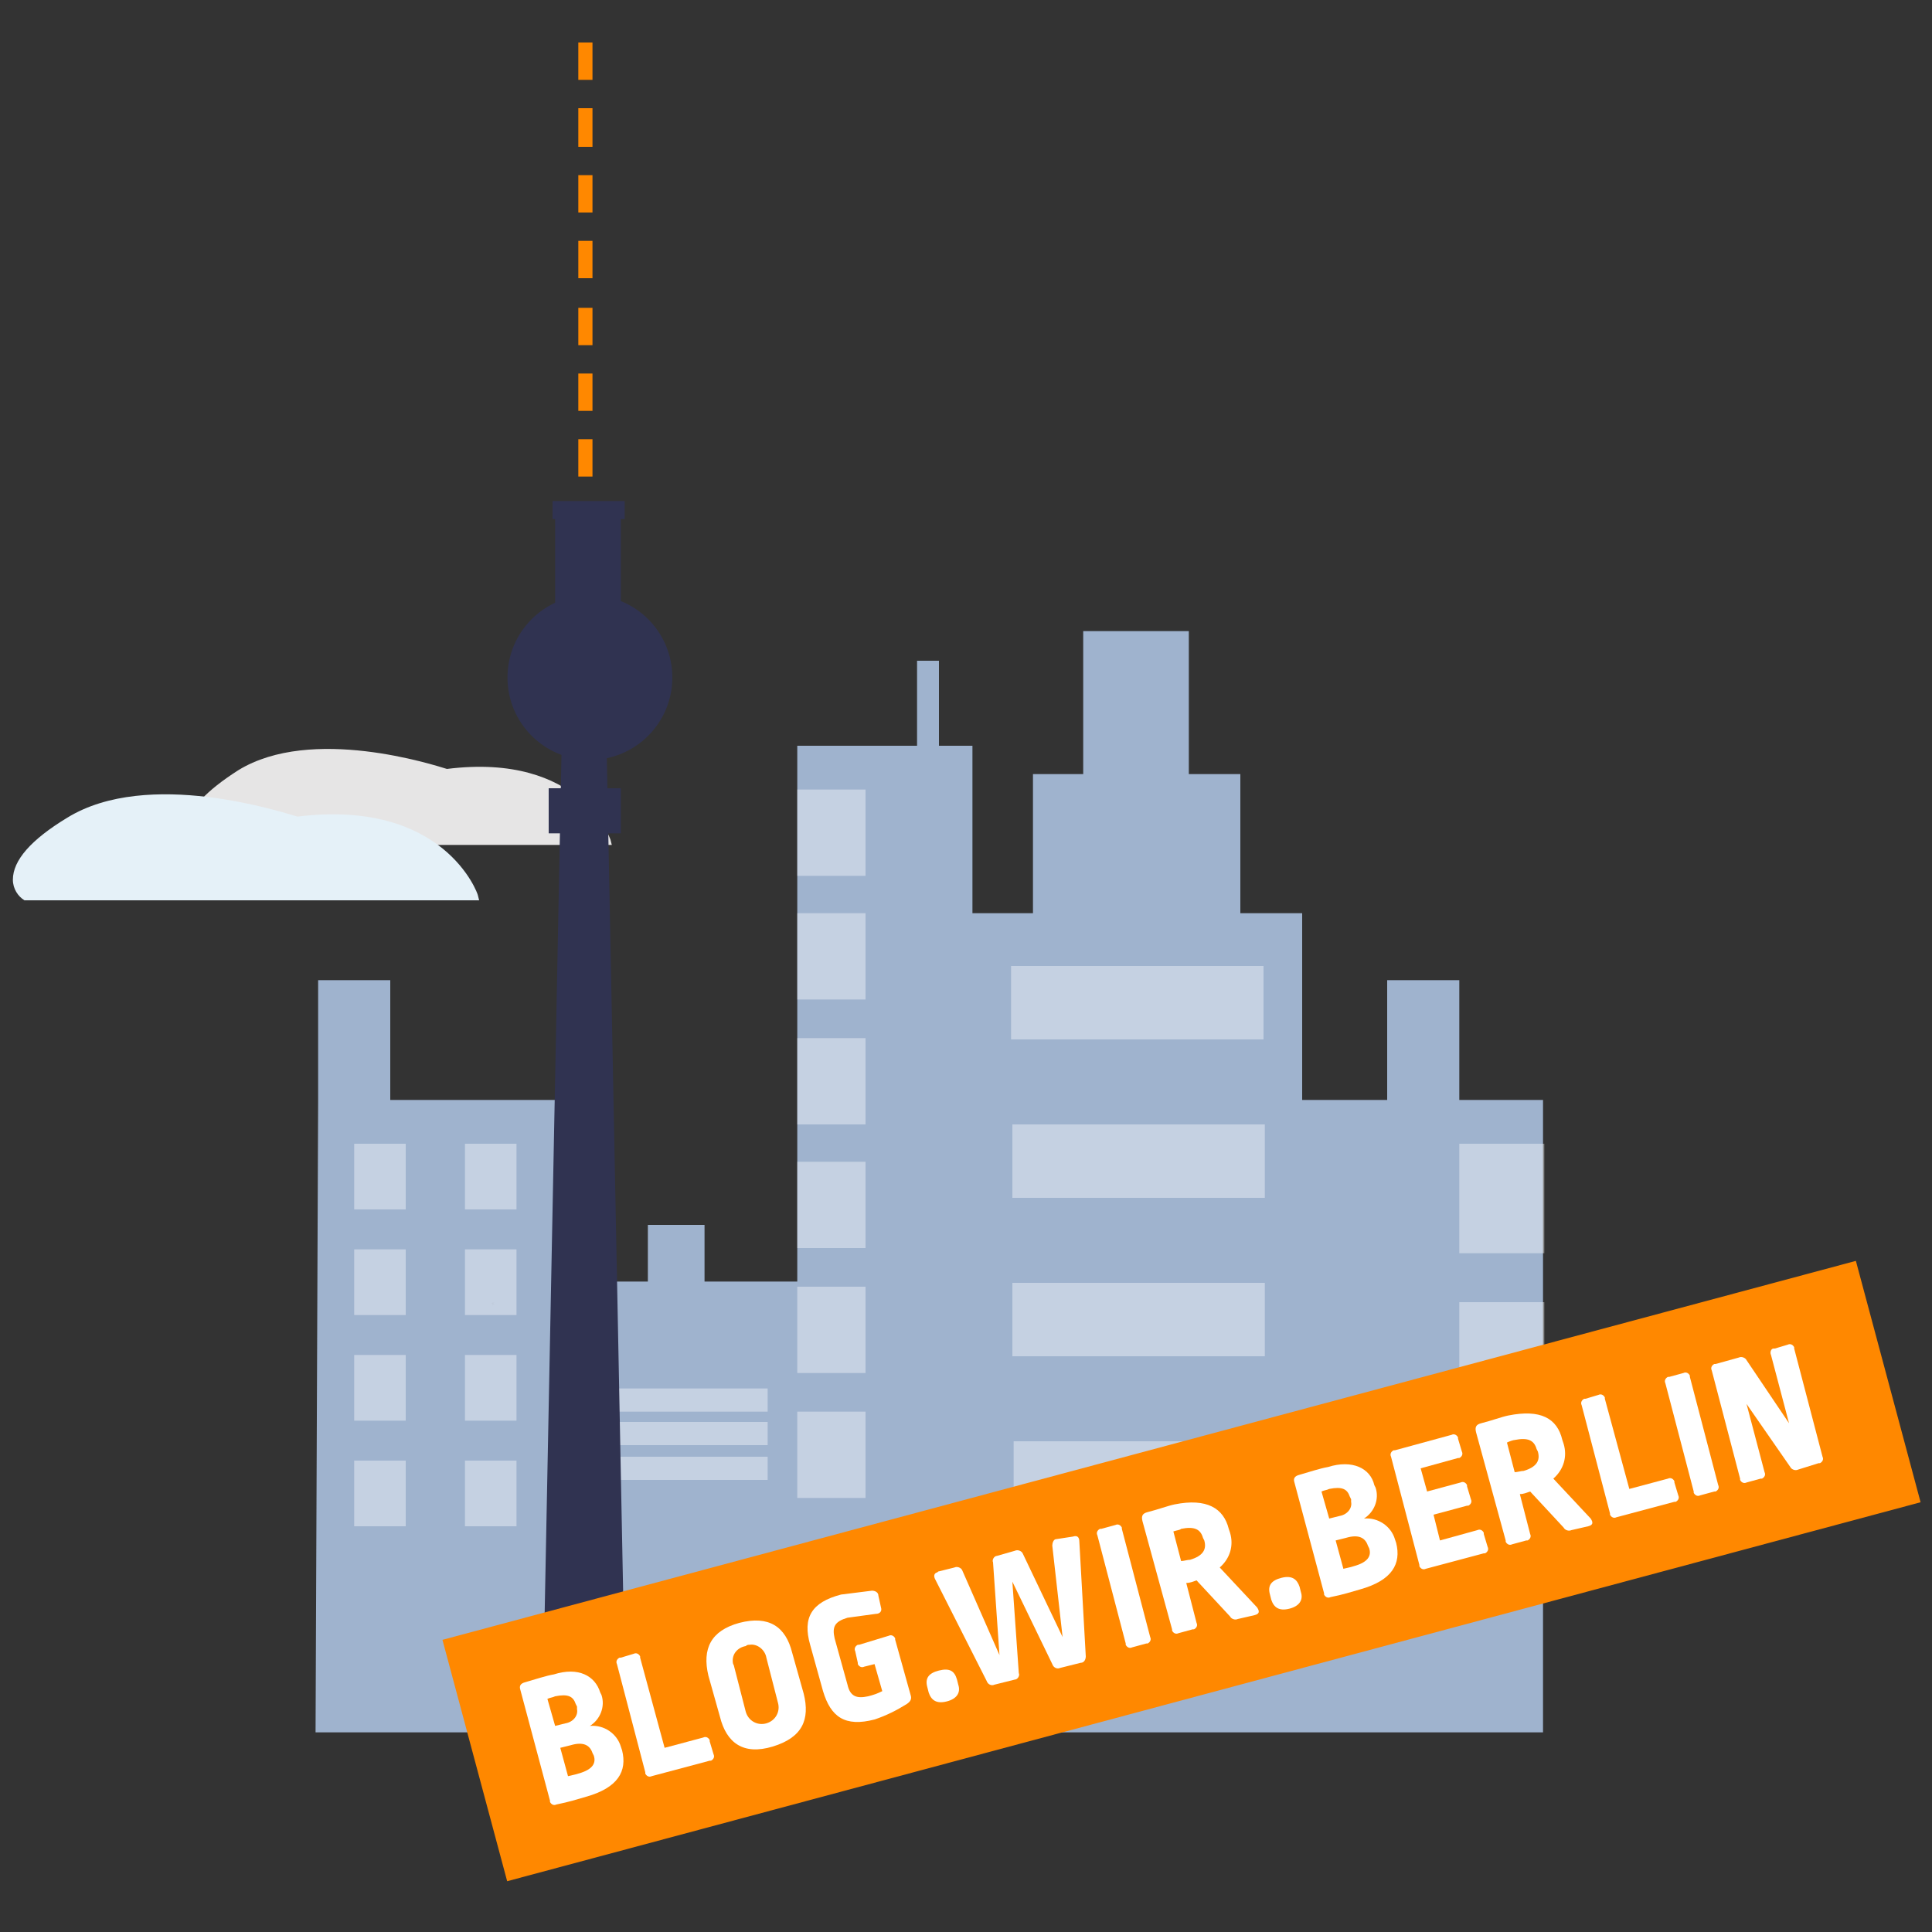 <?xml version="1.0" encoding="utf-8"?>
<!-- Generator: Adobe Illustrator 24.0.3, SVG Export Plug-In . SVG Version: 6.00 Build 0)  -->
<svg version="1.1" id="e0510b62-7636-4fff-9aad-5ef3a534c651"
	 xmlns="http://www.w3.org/2000/svg" xmlns:xlink="http://www.w3.org/1999/xlink" x="0px" y="0px" viewBox="0 0 150 150"
	 style="enable-background:new 0 0 150 150;" xml:space="preserve">
<rect x="0" y="0" width="150" height="150" fill="#333333" stroke="none"/>
<style type="text/css">
	.st0{fill:#E6E5E5;}
	.st1{fill:#9FB3CE;}
	.st2{opacity:0.4;fill:#FFFFFF;enable-background:new    ;}
	.st3{fill:url(#SVGID_1_);}
	.st4{fill:url(#SVGID_2_);}
	.st5{fill:url(#SVGID_3_);}
	.st6{fill:#E5F1F8;}
	.st7{fill:#303351;}
	.st8{fill:#FF8800;}
	.st9{fill:#FFFFFF;}
</style>
<title>strato-Illu-</title>
<path class="st0" d="M18.5,59.8c5.7-3.5,15.2-0.4,16.2-0.1c10.4-1.3,12.7,5.5,12.7,5.5l0.1,0.4h-32l-0.1,0c-0.5-0.3-0.8-0.9-0.8-1.6
	C14.7,62.8,16,61.4,18.5,59.8z"/>
<polyline class="st1" points="24.5,134.5 43.1,134.5 61.9,134.5 75.5,134.5 101.1,134.5 119.8,134.5 119.8,85.4 113.3,85.4 
	113.3,76.1 107.7,76.1 107.7,85.4 101.1,85.4 101.1,70.9 96.3,70.9 96.3,60.1 92.3,60.1 92.3,49 84.1,49 84.1,60.1 80.2,60.1 
	80.2,70.9 75.5,70.9 75.5,57.9 72.9,57.9 72.9,51.3 71.2,51.3 71.2,57.9 61.9,57.9 61.9,99.5 54.7,99.5 54.7,95.1 50.3,95.1 
	50.3,99.5 43.1,99.5 43.1,85.4 30.3,85.4 30.3,76.1 24.7,76.1 24.7,85.4 "/>
<rect x="45.3" y="107.8" class="st2" width="14.3" height="1.8"/>
<rect x="45.3" y="110.4" class="st2" width="14.3" height="1.8"/>
<rect x="45.3" y="113.1" class="st2" width="14.3" height="1.8"/>
<rect x="27.5" y="88.8" class="st2" width="4" height="5.1"/>
<rect x="36.1" y="88.8" class="st2" width="4" height="5.1"/>
<rect x="27.5" y="97" class="st2" width="4" height="5.1"/>
<rect x="36.1" y="97" class="st2" width="4" height="5.1"/>
<rect x="27.5" y="105.2" class="st2" width="4" height="5.1"/>
<rect x="36.1" y="105.2" class="st2" width="4" height="5.1"/>
<rect x="27.5" y="113.4" class="st2" width="4" height="5.1"/>
<rect x="36.1" y="113.4" class="st2" width="4" height="5.1"/>
<rect x="61.9" y="61.3" class="st2" width="5.3" height="6.7"/>
<rect x="61.9" y="70.9" class="st2" width="5.3" height="6.7"/>
<rect x="61.9" y="80.6" class="st2" width="5.3" height="6.7"/>
<rect x="61.9" y="90.2" class="st2" width="5.3" height="6.7"/>
<rect x="61.9" y="99.9" class="st2" width="5.3" height="6.7"/>
<rect x="61.9" y="109.6" class="st2" width="5.3" height="6.7"/>
<rect x="78.5" y="75" class="st2" width="19.6" height="5.7"/>
<rect x="78.6" y="87.3" class="st2" width="19.6" height="5.7"/>
<rect x="78.6" y="99.6" class="st2" width="19.6" height="5.7"/>
<rect x="78.7" y="111.9" class="st2" width="19.6" height="5.7"/>
<rect x="113.3" y="88.8" class="st2" width="6.6" height="8.5"/>
<rect x="113.3" y="101.1" class="st2" width="6.6" height="8.5"/>
<rect x="113.3" y="113.4" class="st2" width="6.6" height="8.5"/>
<linearGradient id="SVGID_1_" gradientUnits="userSpaceOnUse" x1="160.583" y1="-7743.912" x2="160.757" y2="-7743.912" gradientTransform="matrix(1 0 0 1 -122.5 7845.08)">
	<stop  offset="0" style="stop-color:#808080;stop-opacity:0.25"/>
	<stop  offset="0.54" style="stop-color:#808080;stop-opacity:0.12"/>
	<stop  offset="1" style="stop-color:#808080;stop-opacity:0.1"/>
</linearGradient>
<path class="st3" d="M38.3,101.1l-0.2,0.1C38.1,101.2,38.2,101.2,38.3,101.1z"/>
<linearGradient id="SVGID_2_" gradientUnits="userSpaceOnUse" x1="160.719" y1="-7743.774" x2="160.894" y2="-7743.774" gradientTransform="matrix(1 0 0 1 -122.5 7845.08)">
	<stop  offset="0" style="stop-color:#808080;stop-opacity:0.25"/>
	<stop  offset="0.54" style="stop-color:#808080;stop-opacity:0.12"/>
	<stop  offset="1" style="stop-color:#808080;stop-opacity:0.1"/>
</linearGradient>
<path class="st4" d="M38.4,101.2l-0.2,0.1C38.3,101.3,38.3,101.3,38.4,101.2z"/>
<linearGradient id="SVGID_3_" gradientUnits="userSpaceOnUse" x1="160.719" y1="-7743.912" x2="160.894" y2="-7743.912" gradientTransform="matrix(1 0 0 1 -122.5 7845.08)">
	<stop  offset="0" style="stop-color:#808080;stop-opacity:0.25"/>
	<stop  offset="0.54" style="stop-color:#808080;stop-opacity:0.12"/>
	<stop  offset="1" style="stop-color:#808080;stop-opacity:0.1"/>
</linearGradient>
<path class="st5" d="M38.4,101.1l-0.2,0.1C38.3,101.2,38.3,101.2,38.4,101.1z"/>
<path class="st6" d="M5.2,63.5c6.3-3.9,16.8-0.4,17.9-0.1c11.4-1.4,14,6,14,6.1l0.1,0.4H2l-0.1,0C1.4,69.6,1,69,1,68.3
	C1,66.8,2.4,65.2,5.2,63.5z"/>
<polygon class="st7" points="48.6,134.8 42.1,134.8 43.6,58.2 47.1,58.2 "/>
<rect x="42.6" y="61.2" class="st7" width="5.6" height="3.5"/>
<rect x="43.1" y="40.1" class="st7" width="5.1" height="8.2"/>
<circle class="st7" cx="45.8" cy="52.6" r="6.4"/>
<path class="st8" d="M46,37h-1.1v-2.9H46V37z M46,31.9h-1.1V29H46V31.9z M46,26.8h-1.1v-2.9H46V26.8z M46,21.6h-1.1v-2.9H46V21.6z
	 M46,16.5h-1.1v-2.9H46V16.5z M46,11.4h-1.1V8.4H46V11.4z M46,6.2h-1.1V3.3H46V6.2z"/>
<rect x="42.9" y="38.9" class="st7" width="5.6" height="1.4"/>
<rect x="34.9" y="112.3" transform="matrix(0.966 -0.259 0.259 0.966 -28.447 27.874)" class="st8" width="113.6" height="19.4"/>
<path class="st9" d="M46.6,131.4l0.1,0.2c0.3,0.9-0.1,1.9-0.9,2.4c1.1-0.1,2.1,0.6,2.4,1.6l0.1,0.3c0.4,1.6-0.3,2.9-2.8,3.6
	c-0.7,0.2-1.3,0.4-2.3,0.6c-0.2,0.1-0.4,0-0.5-0.2c0,0,0-0.1,0-0.1l-2.3-8.6c-0.1-0.3,0-0.5,0.4-0.6c0.7-0.2,1.6-0.5,2.2-0.6
	C44.9,129.4,46.2,130.1,46.6,131.4z M42.5,131.9l0.6,2.1l0.8-0.2c0.6-0.1,1-0.6,0.9-1.1c0-0.1,0-0.1,0-0.2l-0.1-0.2
	c-0.2-0.6-0.6-0.8-1.6-0.6C42.9,131.8,42.7,131.8,42.5,131.9L42.5,131.9z M43.5,135.7l0.6,2.2c0.4-0.1,0.5-0.1,0.8-0.2
	c1.1-0.3,1.4-0.8,1.2-1.4l-0.1-0.2c-0.2-0.6-0.7-0.9-1.7-0.6L43.5,135.7z"/>
<path class="st9" d="M49.2,128.4c0.2-0.1,0.4,0,0.5,0.2c0,0,0,0.1,0,0.1l1.9,7l3-0.8c0.2-0.1,0.4,0,0.5,0.2c0,0,0,0.1,0,0.1l0.3,1
	c0.1,0.2,0,0.4-0.2,0.5c0,0-0.1,0-0.1,0l-4.5,1.2c-0.2,0.1-0.4,0-0.5-0.2c0,0,0-0.1,0-0.1l-2.2-8.4c-0.1-0.2,0-0.4,0.2-0.5
	c0,0,0.1,0,0.1,0L49.2,128.4z"/>
<path class="st9" d="M61.5,128.3l0.9,3.2c0.5,2-0.1,3.4-2.4,4.1s-3.6-0.3-4.1-2.3l-0.9-3.2c-0.5-2.1,0.2-3.5,2.4-4.1
	C59.7,125.4,61,126.3,61.5,128.3z M57,129.4l0.9,3.5c0.2,0.7,0.9,1.1,1.6,0.9c0.7-0.2,1.1-0.9,0.9-1.6l0,0l-0.9-3.5
	c-0.1-0.6-0.7-1.1-1.3-1c-0.1,0-0.2,0-0.3,0.1c-0.6,0.1-1.1,0.6-1,1.3C56.9,129.2,57,129.3,57,129.4z"/>
<path class="st9" d="M67.7,123.5c0.2,0,0.5,0.1,0.5,0.4c0,0,0,0,0,0l0.2,0.9c0.1,0.3-0.1,0.5-0.4,0.5c-0.7,0.1-1.5,0.2-2.2,0.3
	c-1,0.3-1.2,0.7-1,1.6l1,3.6c0.2,0.9,0.7,1.1,1.6,0.9c0.4-0.1,0.7-0.2,1.1-0.4l-0.6-2.1l-0.8,0.2c-0.2,0.1-0.4,0-0.5-0.2
	c0,0,0-0.1,0-0.1l-0.2-0.9c-0.1-0.2,0-0.4,0.2-0.5c0,0,0.1,0,0.1,0L69,127c0.2-0.1,0.4,0,0.5,0.2c0,0,0,0.1,0,0.1l1.2,4.3
	c0.1,0.3,0,0.5-0.3,0.7c0,0,0,0,0,0c-0.8,0.5-1.6,0.9-2.5,1.2c-2.3,0.6-3.4-0.2-4-2.2l-1-3.6c-0.6-2.1,0.1-3.3,2.4-3.9
	C66.1,123.7,66.9,123.6,67.7,123.5z"/>
<path class="st9" d="M74.3,130.4l0.1,0.4c0.2,0.6-0.1,1.1-0.9,1.3s-1.2-0.1-1.4-0.7L72,131c-0.2-0.7,0.1-1.1,0.9-1.3
	S74.1,129.7,74.3,130.4z"/>
<path class="st9" d="M83.3,119.3c0.3-0.1,0.5,0,0.5,0.4l0.5,8.9c0,0.2-0.1,0.5-0.4,0.5l-1.6,0.4c-0.2,0.1-0.5,0-0.6-0.3c0,0,0,0,0,0
	l-3.1-6.4l0.5,7.1c0.1,0.2-0.1,0.5-0.3,0.5c0,0,0,0,0,0l-1.6,0.4c-0.2,0.1-0.5,0-0.6-0.3l-4-7.9c-0.1-0.2-0.1-0.4,0.1-0.5
	c0.1,0,0.1-0.1,0.2-0.1l1.2-0.3c0.2-0.1,0.5,0,0.6,0.2c0,0,0,0,0,0l2.9,6.6l-0.5-7.2c-0.1-0.2,0.1-0.5,0.3-0.5c0,0,0,0,0,0l1.4-0.4
	c0.2-0.1,0.5,0,0.6,0.2c0,0,0,0,0,0l3.1,6.5l-0.8-7.1c0-0.2,0.1-0.5,0.3-0.5c0,0,0,0,0,0L83.3,119.3z"/>
<path class="st9" d="M86.6,118.4c0.2-0.1,0.4,0,0.5,0.2c0,0,0,0.1,0,0.1l2.2,8.4c0.1,0.2,0,0.4-0.2,0.5c0,0-0.1,0-0.1,0l-1.1,0.3
	c-0.2,0.1-0.4,0-0.5-0.2c0,0,0-0.1,0-0.1l-2.2-8.4c-0.1-0.2,0-0.4,0.2-0.5c0,0,0.1,0,0.1,0L86.6,118.4z"/>
<path class="st9" d="M95.4,118.7l0.1,0.3c0.3,1,0,2-0.8,2.7l2.9,3.1c0.2,0.3,0.2,0.5-0.2,0.6l-1.3,0.3c-0.2,0.1-0.5,0-0.6-0.2
	l-2.6-2.8c-0.3,0.1-0.5,0.2-0.8,0.2l0.8,3.1c0.1,0.2,0,0.4-0.2,0.5c0,0-0.1,0-0.1,0l-1.1,0.3c-0.2,0.1-0.4,0-0.5-0.2
	c0,0,0-0.1,0-0.1l-2.3-8.4c-0.1-0.4,0-0.6,0.4-0.7c0.8-0.2,1.6-0.5,2.1-0.6C93.7,116.3,95,117.1,95.4,118.7z M91.1,118.9l0.6,2.3
	c0.2,0,0.5-0.1,0.7-0.1c1-0.3,1.3-0.8,1.1-1.5l-0.1-0.2c-0.2-0.7-0.7-0.9-1.7-0.7C91.6,118.8,91.4,118.8,91.1,118.9z"/>
<path class="st9" d="M100.9,123.2l0.1,0.4c0.2,0.6-0.1,1.1-0.9,1.3s-1.2-0.1-1.4-0.7l-0.1-0.4c-0.2-0.7,0.1-1.1,0.9-1.3
	S100.7,122.6,100.9,123.2z"/>
<path class="st9" d="M106.7,115.3l0.1,0.2c0.3,0.9-0.1,1.9-0.9,2.4c1.1-0.1,2.1,0.6,2.4,1.6l0.1,0.3c0.4,1.6-0.3,2.9-2.8,3.6
	c-0.7,0.2-1.3,0.4-2.3,0.6c-0.2,0.1-0.4,0-0.5-0.2c0,0,0-0.1,0-0.1l-2.3-8.6c-0.1-0.3,0-0.5,0.4-0.6c0.7-0.2,1.6-0.5,2.2-0.6
	C105,113.3,106.4,114,106.7,115.3z M102.6,115.8l0.6,2.1l0.8-0.2c0.6-0.1,1-0.6,0.9-1.1c0-0.1,0-0.1,0-0.2l-0.1-0.2
	c-0.2-0.6-0.6-0.8-1.6-0.6C103,115.7,102.8,115.7,102.6,115.8z M103.7,119.6l0.6,2.2c0.4-0.1,0.5-0.1,0.8-0.2
	c1.1-0.3,1.4-0.8,1.2-1.4l-0.1-0.2c-0.2-0.6-0.7-0.9-1.7-0.6L103.7,119.6z"/>
<path class="st9" d="M112.7,111.4c0.2-0.1,0.4,0,0.5,0.2c0,0,0,0.1,0,0.1l0.3,1c0.1,0.2,0,0.4-0.2,0.5c0,0-0.1,0-0.1,0l-2.9,0.8
	l0.5,1.8l2.6-0.7c0.2-0.1,0.4,0,0.5,0.2c0,0,0,0.1,0,0.1l0.3,1c0.1,0.2,0,0.4-0.2,0.5c0,0-0.1,0-0.1,0l-2.6,0.7l0.5,2l2.9-0.8
	c0.2-0.1,0.4,0,0.5,0.2c0,0,0,0.1,0,0.1l0.3,1c0.1,0.2,0,0.4-0.2,0.5c0,0-0.1,0-0.1,0l-4.5,1.2c-0.2,0.1-0.4,0-0.5-0.2
	c0,0,0-0.1,0-0.1l-2.2-8.4c-0.1-0.2,0-0.4,0.2-0.5c0,0,0.1,0,0.1,0L112.7,111.4z"/>
<path class="st9" d="M121.3,111.8l0.1,0.3c0.3,1,0,2-0.8,2.7l2.9,3.1c0.2,0.3,0.2,0.5-0.2,0.6l-1.3,0.3c-0.2,0.1-0.5,0-0.6-0.2
	l-2.6-2.8c-0.3,0.1-0.5,0.2-0.8,0.2l0.8,3.1c0.1,0.2,0,0.4-0.2,0.5c0,0-0.1,0-0.1,0l-1.1,0.3c-0.2,0.1-0.4,0-0.5-0.2
	c0,0,0-0.1,0-0.1l-2.3-8.4c-0.1-0.4,0-0.6,0.4-0.7c0.8-0.2,1.6-0.5,2.1-0.6C119.6,109.4,120.9,110.1,121.3,111.8z M117,112l0.6,2.3
	c0.2,0,0.5-0.1,0.7-0.1c1-0.3,1.3-0.8,1.1-1.5l-0.1-0.2c-0.2-0.7-0.7-0.9-1.7-0.7C117.5,111.8,117.2,111.9,117,112L117,112z"/>
<path class="st9" d="M124.1,108.3c0.2-0.1,0.4,0,0.5,0.2c0,0,0,0.1,0,0.1l1.9,7l3-0.8c0.2-0.1,0.4,0,0.5,0.2c0,0,0,0.1,0,0.1l0.3,1
	c0.1,0.2,0,0.4-0.2,0.5c0,0-0.1,0-0.1,0l-4.5,1.2c-0.2,0.1-0.4,0-0.5-0.2c0,0,0-0.1,0-0.1l-2.2-8.4c-0.1-0.2,0-0.4,0.2-0.5
	c0,0,0.1,0,0.1,0L124.1,108.3z"/>
<path class="st9" d="M130.7,106.6c0.2-0.1,0.4,0,0.5,0.2c0,0,0,0.1,0,0.1l2.2,8.4c0.1,0.2,0,0.4-0.2,0.5c0,0-0.1,0-0.1,0l-1.1,0.3
	c-0.2,0.1-0.4,0-0.5-0.2c0,0,0-0.1,0-0.1l-2.2-8.4c-0.1-0.2,0-0.4,0.2-0.5c0,0,0.1,0,0.1,0L130.7,106.6z"/>
<path class="st9" d="M139.6,114.1c-0.2,0.1-0.5,0-0.6-0.2l-3.4-4.9l1.4,5.3c0.1,0.2,0,0.4-0.2,0.5c0,0-0.1,0-0.1,0l-1.1,0.3
	c-0.2,0.1-0.4,0-0.5-0.2c0,0,0-0.1,0-0.1l-2.2-8.4c-0.1-0.2,0-0.4,0.2-0.5c0,0,0.1,0,0.1,0l1.8-0.5c0.2-0.1,0.5,0,0.6,0.2l3.3,4.9
	l-1.4-5.3c-0.1-0.2,0-0.5,0.2-0.5c0,0,0.1,0,0.1,0l1-0.3c0.2-0.1,0.4,0,0.5,0.2c0,0,0,0.1,0,0.1l2.2,8.4c0.1,0.2,0,0.4-0.2,0.5
	c0,0-0.1,0-0.1,0L139.6,114.1z"/>
</svg>
